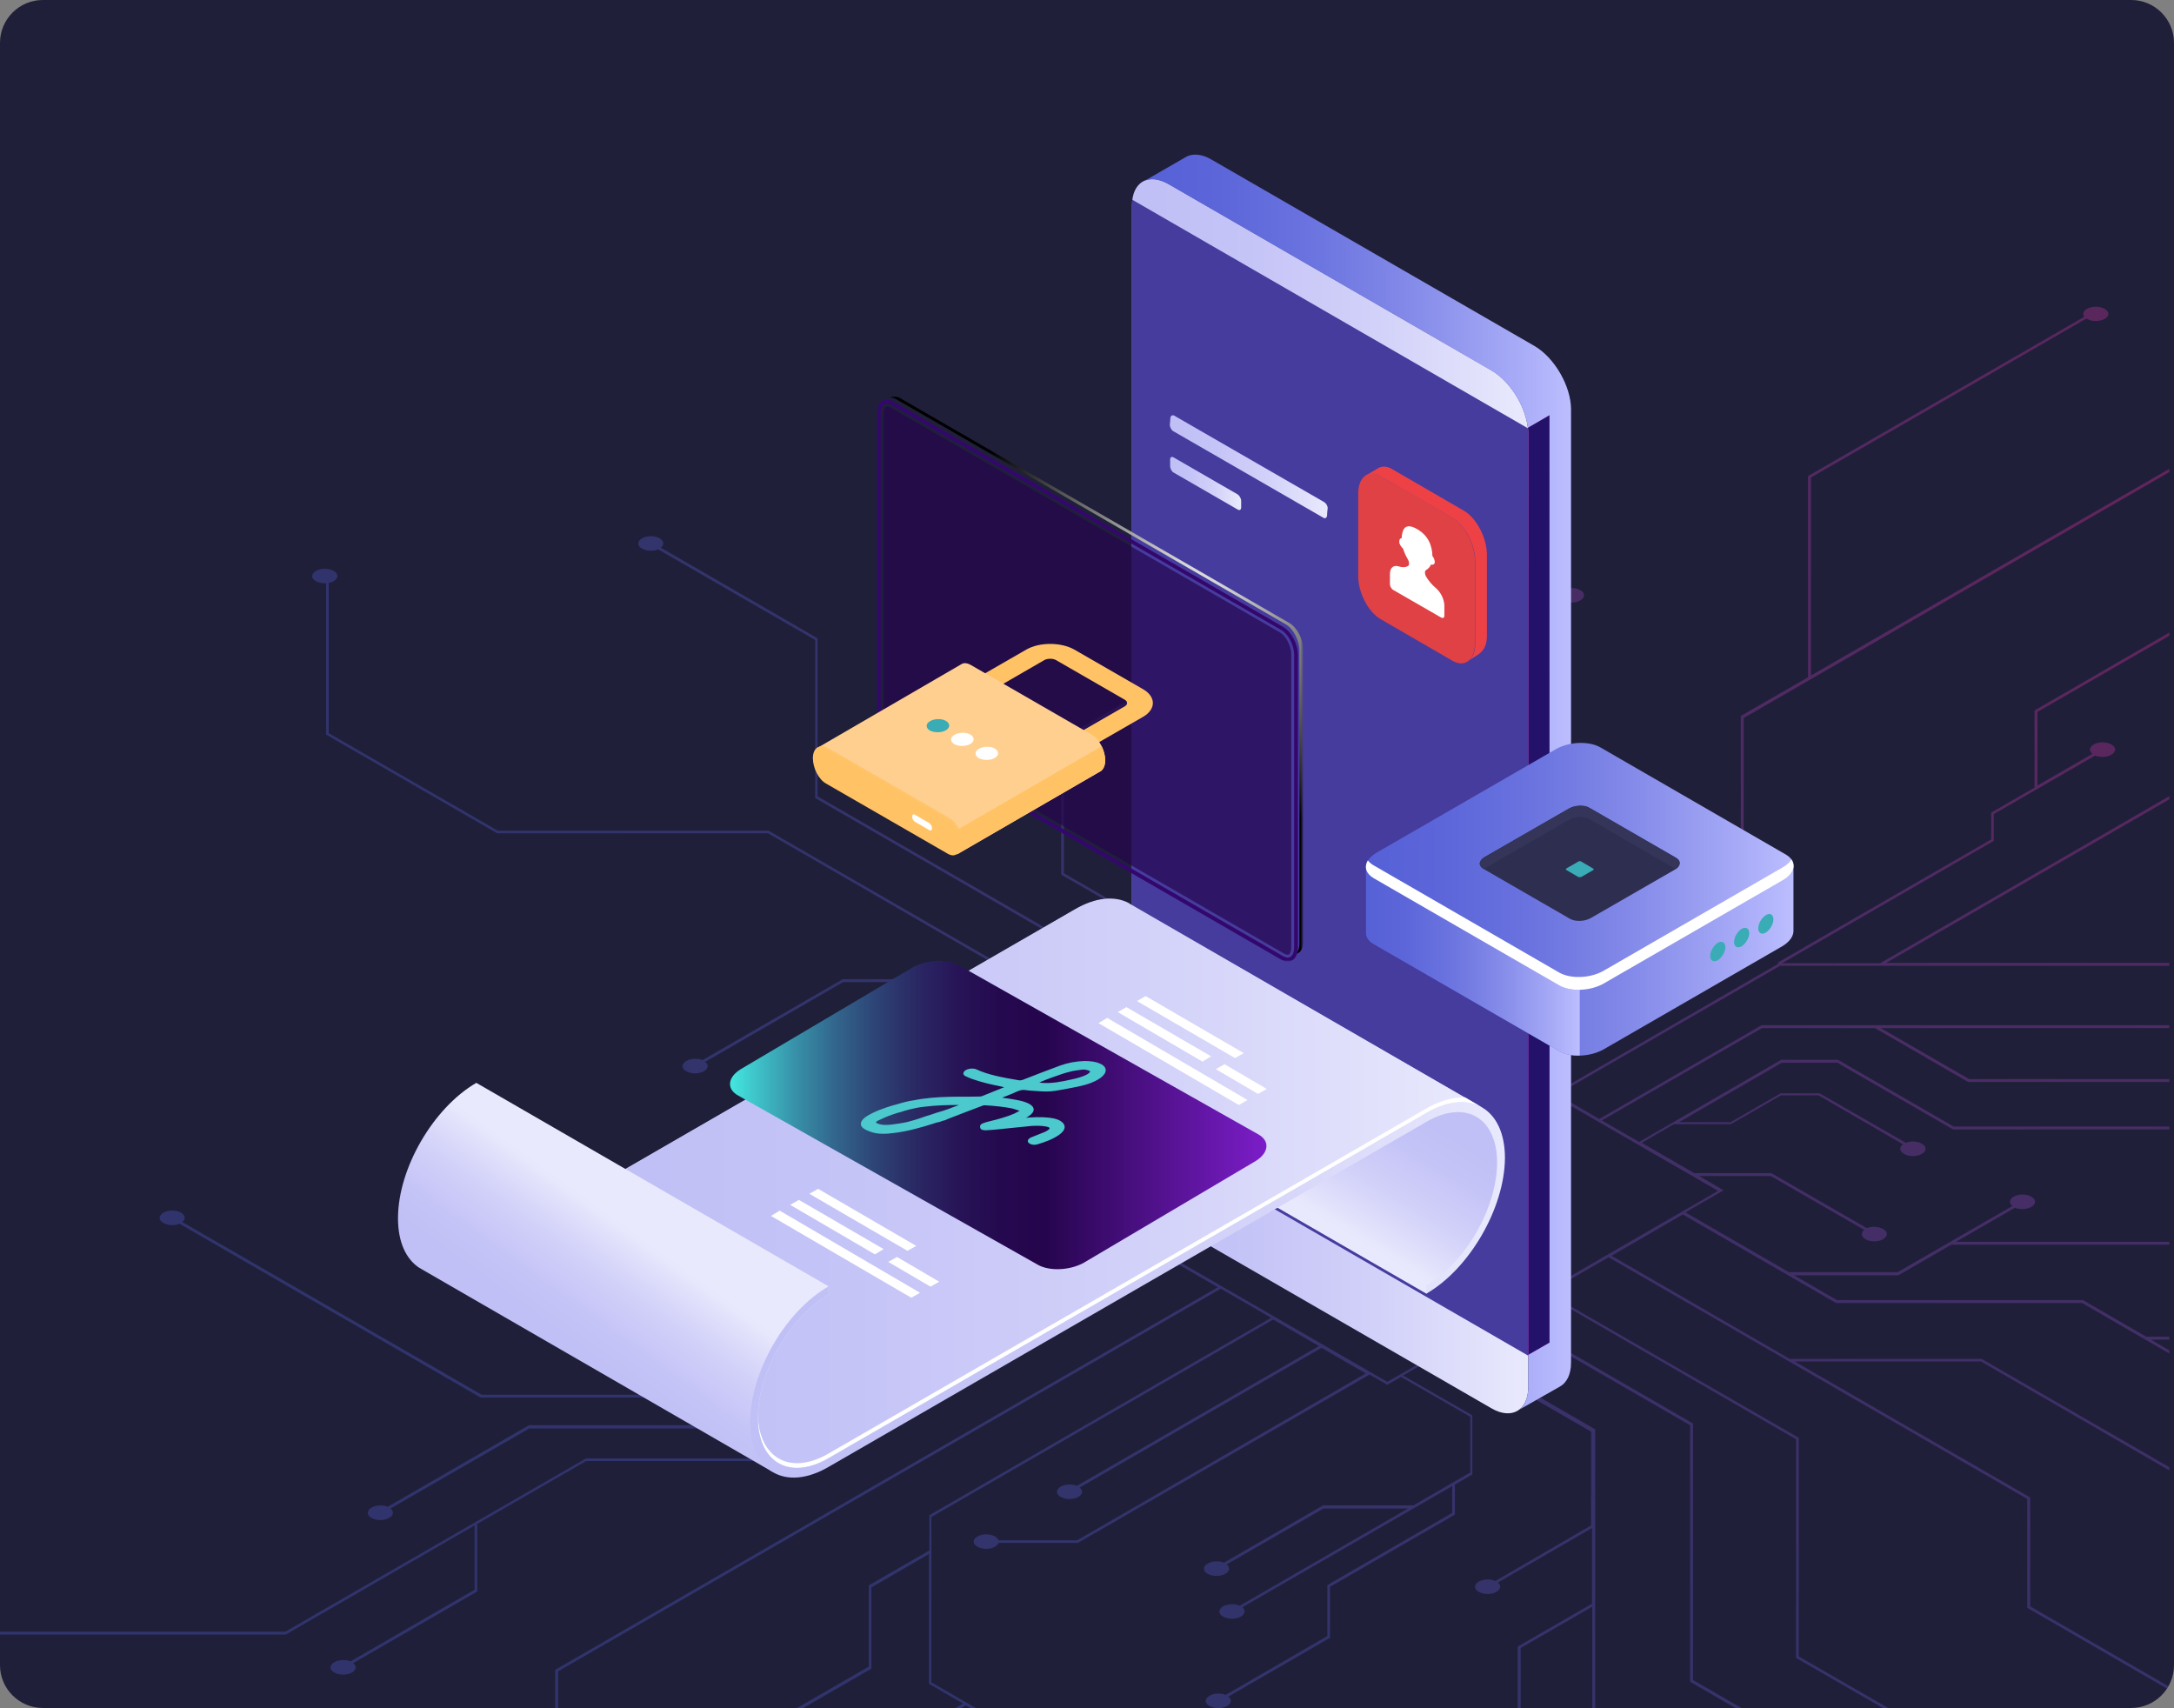 <svg version="1.1" id="Isolation_Mode" xmlns="http://www.w3.org/2000/svg" xmlns:xlink="http://www.w3.org/1999/xlink" x="0" y="0" viewBox="0 0 746.7 586.6" style="enable-background:new 0 0 746.7 586.6" xml:space="preserve"><rect x="0" y="0" width="746.7" height="586.6" fill="#808080" stroke="none"/><style>.st1{fill:#fff}.st230{fill:#39acb5}.st913{opacity:.4}.st1394{fill:#d4ecff}.st1404{fill:#ffc366}</style><switch><g><path d="M732 586.6H14.7C6.6 586.6 0 580 0 571.9V14.7C0 6.6 6.6 0 14.7 0H732c8.1 0 14.7 6.6 14.7 14.7v557.2c0 8.1-6.6 14.7-14.7 14.7z" style="fill:#1f1f3a"/><g class="st913"><defs><path id="SVGID_00000110445435007164491080000011951363825772422578_" class="st913" d="M730.4 590.7H13.1c-8.1 0-14.7-6.6-14.7-14.7V18.8c0-8.1 6.6-14.7 14.7-14.7h717.3c8.1 0 14.7 6.6 14.7 14.7V576c0 8.1-6.6 14.7-14.7 14.7z"/></defs><clipPath id="SVGID_00000049911789955564991410000013936987906219675553_"><use xlink:href="#SVGID_00000110445435007164491080000011951363825772422578_" style="overflow:visible"/></clipPath><radialGradient id="SVGID_1_" cx="4302.497" cy="179.512" r="598.926" gradientTransform="matrix(-1 0 0 1 5065.763 0)" gradientUnits="userSpaceOnUse"><stop offset="0" style="stop-color:#ff2c9c"/><stop offset=".03" style="stop-color:#f62f9f"/><stop offset=".202" style="stop-color:#c63eb0"/><stop offset=".374" style="stop-color:#9e4bbe"/><stop offset=".541" style="stop-color:#7f54c9"/><stop offset=".704" style="stop-color:#695bd1"/><stop offset=".859" style="stop-color:#5c60d5"/><stop offset="1" style="stop-color:#5761d7"/></radialGradient><path style="opacity:.8;clip-path:url(#SVGID_00000049911789955564991410000013936987906219675553_);fill:url(#SVGID_1_)" d="M722.9 106.1c-1.7-1-4.4-1-6.1 0-1.3.7-1.6 1.8-.9 2.7L621 163.5v69.1l-23.1 13.3V321l-79.1 45.7-12.3-7.1 61-35.2v-41.2l-.2-.1-69.3-40v-14l39.2-22.6c1.7.7 4.1.6 5.6-.3 1.7-1 1.7-2.6 0-3.5-1.7-1-4.4-1-6.1 0-1.5.9-1.7 2.2-.4 3.2l-39.2 22.6v15.1l.2.1 69.3 40v40.1l-46.1 26.6v-17.2l21.1-12.2c1.7.7 4.1.6 5.6-.3 1.7-1 1.7-2.6 0-3.5-1.7-1-4.4-1-6.1 0-1.5.9-1.7 2.2-.4 3.2l-21.1 12.2v18.3l-13.9 8-16.5-9.5v-29.9l31.1-17.9v-20.7l-.2-.1-65.4-37.8c1.2-1 1.1-2.3-.4-3.2-1.7-1-4.4-1-6.1 0-1.7 1-1.7 2.6 0 3.5 1.5.9 3.9 1 5.6.3l65.7 37.9V301l-30.1 17.4v-20.6l-.2-.1-40-23.1c1.2-1 1.1-2.3-.4-3.2-1.7-1-4.4-1-6.1 0-1.7 1-1.7 2.6 0 3.5 1.5.9 3.9 1 5.6.3l40.3 23.3V349l-11.6-6.7-19.1 11-17.3-10v-24.2l-.2-.1-45.7-26.4v-22.8c.9-.1 1.9-.3 2.6-.7 1.7-1 1.7-2.6 0-3.5-1.7-1-4.4-1-6.1 0-1.7 1-1.7 2.6 0 3.5.7.4 1.6.6 2.6.7v23.4l.2.1 45.7 26.4v23.1l-74.3-42.9v-45.5l40.3-23.3h37l.1-.1 63.5-36.6c1.7.7 4.1.6 5.6-.3 1.7-1 1.7-2.6 0-3.5-1.7-1-4.4-1-6.1 0-1.5.9-1.7 2.2-.4 3.2l-62.9 36.3h-35.1L524 162.8c1.7.7 4.1.6 5.6-.3 1.7-1 1.7-2.6 0-3.5-1.7-1-4.4-1-6.1 0-1.5.9-1.7 2.2-.4 3.2l-158.6 91.6v46.6l.2.1 92.3 53.3-18.6 10.7-157.6-91v-54.3l-.2-.1-53.6-31c1.2-1 1.1-2.3-.4-3.2-1.7-1-4.4-1-6.1 0-1.7 1-1.7 2.6 0 3.5 1.5.9 3.9 1 5.6.3l53.9 31.1v54.3l.2.1 157.4 90.9-17.7 10.2-155.9-90h-93l-58.1-33.5v-51.6c.6-.1 1.2-.3 1.7-.6 1.7-1 1.7-2.6 0-3.5-1.7-1-4.4-1-6.1 0-1.7 1-1.7 2.6 0 3.5 1 .5 2.2.8 3.5.7v52l.2.1 58.6 33.8h93l131.6 76h-26.5L324 336.3h-34.6l-.1.1-48 27.7c-1.7-.7-4.1-.6-5.6.3-1.7 1-1.7 2.6 0 3.5 1.7 1 4.4 1 6.1 0 1.5-.9 1.7-2.2.4-3.2l47.4-27.4H323l44.9 25.9h28.4l21.9 12.6-47.2 27.4-13.4-7.8v-20.3l-34.1-19.7c1.2-1 1.1-2.3-.4-3.2-1.7-1-4.4-1-6.1 0-1.7 1-1.7 2.6 0 3.5 1.5.9 3.9 1 5.6.3l34.1 19.7v19.2l-36.4-21H303l-.1.1-20.5 11.9c-1.7-.7-4.1-.6-5.6.3-1.7 1-1.7 2.6 0 3.5 1.7 1 4.4 1 6.1 0 1.5-.9 1.7-2.2.4-3.2l19.9-11.5H320l50.1 28.9-9.1 5.1 29 16.8-13.6 7.8h-20.6l-14.7-8.5c1.2-1 1-2.3-.5-3.2-1.7-1-4.4-1-6.1 0-1.7 1-1.7 2.6 0 3.5 1.5.9 4 1 5.7.2l15.4 8.9h19.1l-34.7 20-81.6-47.1h-58.7l-.1.1-33 19.1c-1.7-.7-4.1-.6-5.6.3-1.7 1-1.7 2.6 0 3.5 1.7 1 4.4 1 6.1 0 1.5-.9 1.7-2.2.4-3.2l32.4-18.7h58.2l62.9 36.3h-26.9l-26.3-15.2c1.2-1 1.1-2.3-.4-3.2-1.7-1-4.4-1-6.1 0-1.7 1-1.7 2.6 0 3.5 1.5.9 3.9 1 5.6.3l27 15.6h28.9l16.3 9.4-41.4 23.8H165.4L62.6 419.7c1.2-1 1.1-2.3-.4-3.2-1.7-1-4.4-1-6.1 0-1.7 1-1.7 2.6 0 3.5 1.5.9 3.9 1 5.6.3L165.1 480H296l-16.4 9.5h-98l-.1.1-48.3 27.9c-1.7-.7-4.1-.6-5.6.3-1.7 1-1.7 2.6 0 3.5 1.7 1 4.4 1 6.1 0 1.5-.9 1.7-2.2.4-3.2l47.7-27.5h98l.1-.1 111-64.1 12.3 7.1-116.7 67.4h-85.3l-.1.1L98 560.4H-44.8l-27.6-15.9v1.1l27.3 15.8H98.2l.1-.1 64.7-37.4V546l-42.6 24.6c-1.7-.7-4.1-.6-5.6.3-1.7 1-1.7 2.6 0 3.5 1.7 1 4.4 1 6.1 0 1.5-.9 1.7-2.2.4-3.2l42.6-24.6v-23.1h-.2l37.6-21.7h85.3l.1-.1L404.3 434l14 8.1-227.6 131.4v23.7h1V574l227.6-131.4 17.3 10-117.4 67.8v12.1l-20.8 12v27.9L258 595.7c-1.7-.7-4.1-.6-5.6.3-.6.4-1 .8-1.2 1.3h8.4c-.1-.3-.4-.7-.7-.9l40.4-23.3v-27.9l19.8-11.5v44.6l11.7 6.8-21.1 12.2h1.9l20.1-11.6 20.1 11.6h1.9l-33.8-19.5V521l117.4-67.8 15.7 9.1-83.1 48c-1.7-.7-4.1-.6-5.6.3-1.7 1-1.7 2.6 0 3.5 1.7 1 4.4 1 6.1 0 1.5-.9 1.7-2.2.4-3.2l83.1-48 15.2 8.8L370 529h-27c-.2-.5-.6-.9-1.2-1.3-1.7-1-4.4-1-6.1 0-1.7 1-1.7 2.6 0 3.5 1.7 1 4.4 1 6.1 0 .6-.4 1-.8 1.2-1.3h27.3l.1-.1 100-57.7 6.1 3.5 4.7-2.7 23.8 13.7v19.1l-19.7 11.4v-.1h-30.9l-.1.1-33.9 19.6c-1.7-.7-4.1-.6-5.6.3-1.7 1-1.7 2.6 0 3.5 1.7 1 4.4 1 6.1 0 1.5-.9 1.7-2.2.4-3.2l33.3-19.2h29l-57.8 33.4c-1.7-.8-4.1-.7-5.7.2-1.7 1-1.7 2.6 0 3.5 1.7 1 4.4 1 6.1 0 1.5-.9 1.7-2.2.5-3.2l72.1-41.6v9.2l-42.9 24.8v17.5L421 582.1c-1.7-.7-4.1-.6-5.6.3-1.7 1-1.7 2.6 0 3.5 1.7 1 4.4 1 6.1 0 1.5-.9 1.7-2.2.4-3.2l34.9-20.2V545l42.9-24.8v-10.3l6-3.5v-20.3l-23.8-13.7 15.6-9 49 28.3v32.2L513.6 543c-1.7-.8-4.1-.7-5.7.2-1.7 1-1.7 2.6 0 3.5 1.7 1 4.4 1 6.1 0 1.5-.9 1.7-2.2.5-3.2l32.3-18.7v26l-25.5 14.7V597h1v-31l24.6-14.2V597h1V490.9l-49-28.3 17.6-10.1 64 37v88.1l30.8 17.8v1.7h1v-2.3L581.5 577v-88.1l-64-37 13-7.5 86.4 49.9v75.1l47.8 27.6h1.9l-48.8-28.1v-75.1L531.4 444l21.1-12.2 143.8 83v37.4l49.3 28.5v-1.1l-48.3-27.9v-37.4l-80.9-46.7h64l65.2 37.7v-1.1l-65-37.5h-65.9l-61.2-35.4 24.5-14.2 52.6 30.4h84.5l30.4 17.6V464l-6.7-3.9h6.7v-1h-8.3l-21.8-12.6h-84.5l-14.7-8.5h35.9l.1-.1 18-10.4h75.1l.2.1v-1.1h-73.7l20.3-11.7c1.7.7 4.1.6 5.6-.3 1.7-1 1.7-2.6 0-3.5-1.7-1-4.4-1-6.1 0-1.5.9-1.7 2.2-.4 3.2l-39.4 22.7h-37.4l-35.5-20.5 13.1-7.6-8.4-4.9h24.6l32.1 18.5c-1.2 1-1.1 2.3.4 3.2 1.7 1 4.4 1 6.1 0 1.7-1 1.7-2.6 0-3.5-1.5-.9-3.9-1-5.6-.3l-32.8-18.9h-26.5l-18-10.4 11-6.4h19.6l17.2-9.9h12.9l29 16.8c-1.3 1-1.2 2.4.4 3.3 1.7 1 4.4 1 6.1 0 1.7-1 1.7-2.6 0-3.5-1.5-.9-3.8-1-5.5-.3l-29.6-17h-13.4l-17.2 9.9h-17.7L612 365h19.1l39.7 22.9h74.7v-1H671L631.3 364h-19.6l-.1.1-48.6 28.1-12.8-7.4 55-31.7H644l32 18.5h69.6v-1h-69.3L646 353.1h99.6v-1H605l-.1.1-55.6 32.1-14.5-8.4 76.6-44.2h134.1v-1h-97.7l97.7-56.4v-1.1l-99.7 57.6h-33.7l72.7-42v-9.2l34.8-20.1c1.7.7 4.1.6 5.6-.3 1.7-1 1.7-2.6 0-3.5-1.7-1-4.4-1-6.1 0-1.5.9-1.7 2.2-.4 3.2l-18.9 10.9v-25.3l45.9-26.5v-1.1L698.8 244v26.5l-14.9 8.6v9.2l-73.3 42.3.2.4-77 44.5-14-8.1 79.1-45.7v-75.1l146.6-84.7v-1.1L622 232v-68l94.6-54.6c.1 0 .1.1.2.1 1.7 1 4.4 1 6.1 0 1.7-.9 1.7-2.4 0-3.4zM590.1 409l-113.6 65.6L362.9 409l113.6-65.6L590.1 409z"/></g><linearGradient id="SVGID_00000156582886405459233800000013173511612483783818_" gradientUnits="userSpaceOnUse" x1="388.782" y1="273.495" x2="524.881" y2="273.495"><stop offset="0" style="stop-color:#c0bff6"/><stop offset=".294" style="stop-color:#c5c4f7"/><stop offset=".64" style="stop-color:#d3d2f9"/><stop offset="1" style="stop-color:#e9e9fd"/></linearGradient><path style="fill:url(#SVGID_00000156582886405459233800000013173511612483783818_)" d="M388.8 70.5c0-8 5.7-11.3 12.6-7.3l110.9 64c6.9 4 12.6 13.8 12.6 21.8v327.4c0 8-5.7 11.3-12.6 7.3l-110.9-64c-6.9-4-12.6-13.8-12.6-21.8V70.5z"/><linearGradient id="SVGID_00000050635685597446837290000008135968780232298113_" gradientUnits="userSpaceOnUse" x1="392.72" y1="268.608" x2="539.563" y2="268.608"><stop offset="0" style="stop-color:#5761d7"/><stop offset=".178" style="stop-color:#5c66d9"/><stop offset=".388" style="stop-color:#6a73df"/><stop offset=".613" style="stop-color:#8289e8"/><stop offset=".849" style="stop-color:#a3a7f5"/><stop offset="1" style="stop-color:#bcbeff"/></linearGradient><path style="fill:url(#SVGID_00000050635685597446837290000008135968780232298113_)" d="M524.9 476.5V149.1c0-8-5.7-17.8-12.6-21.8l-110.9-64c-3.3-1.9-6.4-2.2-8.6-1l14.9-8.6c2.2-1 5.2-.8 8.4 1.1l110.9 64c6.9 4 12.6 13.8 12.6 21.8V468c0 4.1-1.5 6.9-3.8 8.2l-13.9 7.9c1.8-1.4 3-4.1 3-7.6z"/><path d="M388.8 70.5V387l136.1 78.6V149.1c0-.7-.1-1.3-.1-2L388.9 68.6c-.1.6-.1 1.3-.1 1.9z" style="fill:#453c9e"/><linearGradient id="SVGID_00000145038089443051322630000011455391021927232684_" gradientUnits="userSpaceOnUse" x1="106.286" y1="81.731" x2="106.286" y2="311.177" gradientTransform="translate(422.16)"><stop offset="0" style="stop-color:#fe9fee"/><stop offset="1" style="stop-color:#e33ce3"/></linearGradient><path style="fill:url(#SVGID_00000145038089443051322630000011455391021927232684_)" d="M532.2 461.1V142.6l-7.4 4.3c.1.7.1 1.4.1 2.1v316.3l7.3-4.2z"/><path d="M532.2 461.1V142.6l-7.4 4.3c.1.7.1 1.4.1 2.1v316.3l7.3-4.2z" style="fill:#24126a"/><linearGradient id="SVGID_00000076605655263536407750000004355648984553370508_" gradientUnits="userSpaceOnUse" x1="460.271" y1="363.426" x2="434.13" y2="406.58"><stop offset="0" style="stop-color:#c0bff6"/><stop offset=".294" style="stop-color:#c5c4f7"/><stop offset=".64" style="stop-color:#d3d2f9"/><stop offset="1" style="stop-color:#e9e9fd"/></linearGradient><path style="fill:url(#SVGID_00000076605655263536407750000004355648984553370508_)" d="M489.9 444.3 369 374.5l136.3 6.4 8.5 8.1 1.8 12.1-1.3 8.3-4.1 10-4 7.9-4.6 5.9z"/><path class="st1394" d="M388.3 310.8c-.2-.1-.4-.2-.6-.4-4.8-2.6-11.4-2.1-18.6 2.1l-165.2 95.4c.7.5 1.3 1.2 1.9 1.8l6.3-3.6 33.4 72.7 17.3 23.6 11.3 3.9 11.3-4.4 55-31.2 108.9-62.3 40-24 10.4-3.3 9.4-.6-120.8-69.7z"/><linearGradient id="SVGID_00000128447920475746652050000017497015189284282803_" gradientUnits="userSpaceOnUse" x1="203.761" y1="406.491" x2="508.909" y2="406.491"><stop offset="0" style="stop-color:#c0bff6"/><stop offset=".294" style="stop-color:#c5c4f7"/><stop offset=".64" style="stop-color:#d3d2f9"/><stop offset="1" style="stop-color:#e9e9fd"/></linearGradient><path style="fill:url(#SVGID_00000128447920475746652050000017497015189284282803_)" d="M257.7 488.3c0-17.1 12-38 26.9-46.5v2.9c-13.4 7.7-24.3 26.6-24.3 42.1s10.9 21.8 24.3 14L490 382.2c7.4-4.3 14.1-4.7 19-1.9l-120.6-69.7c-.2-.1-.4-.2-.6-.4-4.8-2.6-11.4-2.1-18.6 2.1L204 407.7c.7.5 1.3 1.2 1.9 1.8l6.3-3.6 33.4 72.7 13.8 18.9c-1.2-2.5-1.7-5.6-1.7-9.2z"/><linearGradient id="SVGID_00000013898507304408105630000006717233807417040301_" gradientUnits="userSpaceOnUse" x1="508.92" y1="380.455" x2="508.941" y2="380.455"><stop offset="0" style="stop-color:#c0bff6"/><stop offset=".294" style="stop-color:#c5c4f7"/><stop offset=".64" style="stop-color:#d3d2f9"/><stop offset="1" style="stop-color:#e9e9fd"/></linearGradient><path style="fill:url(#SVGID_00000013898507304408105630000006717233807417040301_)" d="M508.9 380.5z"/><path class="st1" d="M257.7 486.7v.9c.2-8.5 3.3-17.9 8.2-26.2-.2-.1-.5-.3-.7-.4-4.6 8.1-7.5 17.4-7.5 25.7zM489.9 380.7 284.6 499.2c-13.1 7.6-23.8 1.7-24.3-13v.6c0 15.5 10.9 21.8 24.3 14L490 382.2c7.4-4.3 14.1-4.7 19-1.9l-5.8-3.4c-4-.1-8.5 1-13.3 3.8zM245.4 477.1 212 404.4l-6.3 3.6c-.3-.3-.5-.6-.8-.9l-1.1.6c.7.5 1.3 1.2 1.9 1.8l6.3-3.6 33.4 72.7 13.8 18.9c-.3-.8-.5-1.7-.8-2.7l-13-17.7z"/><path class="st1394" d="M508.9 378.8z"/><linearGradient id="SVGID_00000070841006266625425570000018333599652753073058_" gradientUnits="userSpaceOnUse" x1="194.539" y1="463.157" x2="221.51" y2="425.813"><stop offset="0" style="stop-color:#c0bff6"/><stop offset=".294" style="stop-color:#c5c4f7"/><stop offset=".64" style="stop-color:#d3d2f9"/><stop offset="1" style="stop-color:#e9e9fd"/></linearGradient><path style="fill:url(#SVGID_00000070841006266625425570000018333599652753073058_)" d="M163.6 371.9c-14.8 8.6-26.9 29.4-26.9 46.5 0 8.3 2.8 14.1 7.4 17.1h.1c.3.2.5.3.8.5l120.5 69.6-7.4-13.3.9-13.3 2.3-7.5 3.6-8s2.9-5.5 3.1-5.6c.2-.1 4.4-5.5 4.4-5.5l4.1-4.2 4.4-2.8 3.7-3.6-121-69.9z"/><g><linearGradient id="SVGID_00000168098706342543828070000005714889804159093145_" gradientUnits="userSpaceOnUse" x1="257.705" y1="443.068" x2="516.79" y2="443.068"><stop offset="0" style="stop-color:#c0bff6"/><stop offset=".294" style="stop-color:#c5c4f7"/><stop offset=".64" style="stop-color:#d3d2f9"/><stop offset="1" style="stop-color:#e9e9fd"/></linearGradient><path style="fill:url(#SVGID_00000168098706342543828070000005714889804159093145_)" d="M489.9 444.3v-2.9c13.4-7.7 24.3-26.6 24.3-42.1s-10.9-21.8-24.3-14L284.6 503.8c-14.8 8.6-26.9 1.6-26.9-15.5s12-38 26.9-46.5v2.9c-13.4 7.7-24.3 26.6-24.3 42.1s10.9 21.8 24.3 14L490 382.2c14.8-8.6 26.9-1.6 26.9 15.5-.1 17.2-12.2 38.1-27 46.6z"/></g><g><linearGradient id="SVGID_00000052061894029124853480000016886465926703668136_" gradientUnits="userSpaceOnUse" x1="250.744" y1="382.931" x2="435.001" y2="382.931"><stop offset="0" style="stop-color:#43e8e1"/><stop offset=".05" style="stop-color:#3ec2c8"/><stop offset=".123" style="stop-color:#3790a8"/><stop offset=".197" style="stop-color:#32658c"/><stop offset=".273" style="stop-color:#2d4375"/><stop offset=".348" style="stop-color:#2a2864"/><stop offset=".425" style="stop-color:#271457"/><stop offset=".504" style="stop-color:#25094f"/><stop offset=".586" style="stop-color:#25054d"/><stop offset="1" style="stop-color:#7c1dc9"/></linearGradient><path style="fill:url(#SVGID_00000052061894029124853480000016886465926703668136_)" d="m432.2 389.6-102.9-58.1c-4.1-2.3-11.2-1.9-15.9.8l-58.8 34.8c-4.7 2.8-5.2 6.9-1 9.2l102.9 58.1c4.1 2.3 11.2 1.9 15.9-.8l58.8-34.8c4.6-2.8 5.1-6.9 1-9.2z"/></g><g><path class="st1" d="m316 444-48.2-28.2-3 1.8 48.2 28.1zM314.7 427.9 281 408.3l-3 1.7 33.7 19.6zM303.5 429l-29.1-16.9-3 1.7 29.1 17zM322.6 440.2l-14.5-8.5-3 1.7 14.5 8.5z"/></g><g><path class="st1" d="m428.5 377.8-48.2-28.2-3 1.8 48.2 28.1zM427.2 361.7l-33.7-19.6-3 1.7 33.7 19.6zM416 362.8l-29.1-16.9-3 1.7 29.1 17zM435.1 374l-14.5-8.5-3 1.7 14.5 8.5z"/></g><defs><filter id="Adobe_OpacityMaskFilter" filterUnits="userSpaceOnUse" x="301.2" y="136.1" width="146.4" height="194.1"><feColorMatrix values="1 0 0 0 0 0 1 0 0 0 0 0 1 0 0 0 0 0 1 0"/></filter></defs><mask maskUnits="userSpaceOnUse" x="301.2" y="136.1" width="146.4" height="194.1" id="SVGID_00000021827910056833698270000013843644604394852793_"><g style="filter:url(#Adobe_OpacityMaskFilter)"><linearGradient id="SVGID_00000067195346323801958510000014392491962276825759_" gradientUnits="userSpaceOnUse" x1="2155.713" y1="194.256" x2="2205.461" y2="279.576" gradientTransform="matrix(-1 0 0 1 2544.843 0)"><stop offset=".561" style="stop-color:#fff"/><stop offset=".608" style="stop-color:#f5f4f5"/><stop offset=".689" style="stop-color:#d8d8d9"/><stop offset=".795" style="stop-color:#abaaab"/><stop offset=".92" style="stop-color:#6c6c6d"/><stop offset="1" style="stop-color:#414042"/></linearGradient><path style="fill:url(#SVGID_00000067195346323801958510000014392491962276825759_)" d="M266.8 334h201.4V128.7H266.8z"/></g></mask><g style="mask:url(#SVGID_00000021827910056833698270000013843644604394852793_)"><radialGradient id="SVGID_00000037690463988034498360000005554399003311024301_" cx="2138.546" cy="207.461" r="84.27" gradientTransform="matrix(-1 0 0 1 2544.843 0)" gradientUnits="userSpaceOnUse"><stop offset="0" style="stop-color:#fff"/><stop offset="1" style="stop-color:#000"/></radialGradient><path style="fill:url(#SVGID_00000037690463988034498360000005554399003311024301_)" d="M446.3 324V223.4c0-3.5-2.1-7.5-4.7-9l-133.8-77.3c-.7-.4-1.4-.6-2-.5.9-.6 2-.6 3.3.1L442.9 214c2.6 1.5 4.7 5.6 4.7 9v100.5c0 2.5-1.1 4-2.7 4.1.9-.6 1.4-1.8 1.4-3.6z"/><path d="m440.1 329.6-133.8-77.3c-2.8-1.6-5.1-5.9-5.1-9.6V142.1c0-2.9 1.4-4.8 3.5-4.8.7 0 1.4.2 2.2.7l133.8 77.3c2.8 1.6 5.1 5.9 5.1 9.6v100.5c0 2.9-1.4 4.8-3.5 4.8-.8 0-1.5-.2-2.2-.6zM302.5 142.1v100.5c0 3.3 2 7.1 4.4 8.5l133.8 77.3c.6.3 1.1.5 1.6.5 1.3 0 2.2-1.4 2.2-3.5V224.9c0-3.3-2-7.1-4.4-8.5l-133.8-77.3c-.6-.3-1.1-.5-1.6-.5-1.4 0-2.2 1.4-2.2 3.5z" style="fill:#33076b"/><path d="M442.3 327.9c-.3 0-.7-.1-1.1-.3l-133.8-77.3c-2.1-1.2-3.9-4.7-3.9-7.6V142.1c0-1.2.4-2.5 1.2-2.5.3 0 .7.1 1.1.3l133.8 77.3c2.1 1.2 3.9 4.7 3.9 7.6v100.5c0 1.4-.4 2.6-1.2 2.6z" style="opacity:.7;fill:#25054d"/></g><g><path class="st1404" d="m369.5 259.5-6.3-3.6 23.1-13.3c1.1-.6 1.1-1.7 0-2.3l-23.6-13.6c-1.1-.6-2.9-.6-4 0l-23 13.3-6.3-3.6 23.1-13.3c4.5-2.6 11.9-2.6 16.5 0l23.6 13.6c4.5 2.6 4.5 6.9 0 9.5l-23.1 13.3z"/><path d="M379.6 261.1c0-3.3-2-7.2-4.5-8.7l-41.8-24.1c-1.1-.6-2.1-.7-2.9-.3l-49.9 29 48.3 36.4 49.2-28.5c.2-.1.3-.1.4-.3.7-.7 1.2-1.9 1.2-3.5z" style="fill:#ffcf8f"/><path class="st1404" d="m328.7 293.4 49.2-28.5c.2-.1.3-.1.4-.3.8-.6 1.3-1.8 1.3-3.5 0-1.6-.5-3.3-1.2-4.8l-56 32.4 6.3 4.7z"/><path class="st1404" d="m325.5 293.2-41.8-24.1c-2.5-1.4-4.5-5.3-4.5-8.7 0-3.3 2-4.9 4.5-3.4l41.8 24.1c2.5 1.4 4.5 5.3 4.5 8.7 0 3.3-2 4.9-4.5 3.4z"/><path class="st1404" d="m326 280.9-41.8-24.1c-1.2-.7-2.2-.7-3-.2.7-.2 1.6-.1 2.5.4l41.8 24.1c2.5 1.4 4.5 5.3 4.5 8.7 0 1.8-.6 3.1-1.5 3.6 1.2-.4 2-1.8 2-3.9.1-3.3-2-7.2-4.5-8.6z"/><path class="st1" d="m319.2 285.1-5-2.9c-.5-.3-.9-1.1-.9-1.7 0-.7.4-1 .9-.7l5 2.9c.5.3.9 1.1.9 1.7.1.7-.4 1-.9.7z"/><g><path class="st230" d="M324.9 250.8c1.5-.9 1.5-2.3 0-3.2-1.5-.9-4-.8-5.5.1s-1.5 2.3 0 3.2c1.5.8 4 .8 5.5-.1z"/><path class="st1" d="M333.3 255.5c1.5-.9 1.5-2.3 0-3.2-1.5-.9-4-.8-5.5.1s-1.5 2.3 0 3.2c1.5.8 4 .8 5.5-.1zM341.7 260.3c1.5-.9 1.5-2.3 0-3.2-1.5-.9-4-.8-5.5.1s-1.5 2.3 0 3.2c1.6.8 4 .8 5.5-.1z"/></g></g><g><path d="m498.8 177.8-24.5-14.2c-4.3-2.5-7.8.2-7.8 5.9v28.4c0 5.7 3.5 12.4 7.8 14.8l24.5 14.2c4.3 2.5 7.8-.2 7.8-5.9v-28.4c0-5.7-3.5-12.3-7.8-14.8z" style="fill:#df4145"/><path d="m502.8 175.4-24.5-14.2c-1.8-1.1-3.5-1.2-4.8-.5l-4.2 2.5v.1c1.4-.8 3.2-.8 5.1.4l24.5 14.2c4.3 2.5 7.8 9.1 7.8 14.8V221c0 2.8-.8 4.8-2.2 5.9l2.4-1.6c2-1.1 3.8-2.9 3.8-6.7v-28.4c-.1-5.6-3.6-12.3-7.9-14.8z" style="fill:#ee4146"/><path class="st1" d="M493.1 201.9c-1.3-1.1-2.4-2.4-3.3-3.9-.5-.9-.5-1.9 0-2.2.7-.4 1.3-1 1.7-1.9.6.2 1.3-.1 1.3-.8 0-.8-.4-1.7-.8-2.1-.1-3.5-1.3-7-5.3-9.3-4-2.3-5.1-.1-5.3 3.2-.5-.1-.8.4-.8 1.2 0 .8.7 1.8 1.3 2.3.4 1.3 1 2.6 1.7 3.8.5.9.5 1.9 0 2.2-.9.5-2 .5-3.3.1-1.7-.5-2.9.5-2.9 2.6v3.6c0 .7.5 1.5 1.1 1.9l16.5 9.5c.6.3 1.1.1 1.1-.6v-3.6c-.1-2.2-1.3-4.6-3-6z"/></g><linearGradient id="SVGID_00000070835862303888353130000009423051458799186844_" gradientUnits="userSpaceOnUse" x1="401.756" y1="160.32" x2="455.991" y2="160.32"><stop offset="0" style="stop-color:#c0bff6"/><stop offset=".294" style="stop-color:#c5c4f7"/><stop offset=".64" style="stop-color:#d3d2f9"/><stop offset="1" style="stop-color:#e9e9fd"/></linearGradient><path style="fill:url(#SVGID_00000070835862303888353130000009423051458799186844_)" d="M456 174.7c-.1.8-.2 1.6-.2 2.4-.1.8-.7 1.1-1.3.7L403 148.1c-.7-.4-1.2-1.4-1.2-2.2.1-.8.1-1.6.2-2.4.1-.8.8-1.1 1.4-.7l51.5 29.7c.7.5 1.2 1.4 1.1 2.2z"/><linearGradient id="SVGID_00000001655077607265691550000008658715737316198285_" gradientUnits="userSpaceOnUse" x1="401.756" y1="166.065" x2="426.294" y2="166.065"><stop offset="0" style="stop-color:#c0bff6"/><stop offset=".294" style="stop-color:#c5c4f7"/><stop offset=".64" style="stop-color:#d3d2f9"/><stop offset="1" style="stop-color:#e9e9fd"/></linearGradient><path style="fill:url(#SVGID_00000001655077607265691550000008658715737316198285_)" d="M426.3 172v2.3c0 .8-.6 1.1-1.2.7l-22-12.7c-.7-.4-1.2-1.4-1.2-2.2v-2.3c0-.8.6-1.1 1.2-.7l22 12.7c.6.4 1.2 1.4 1.2 2.2z"/><g><linearGradient id="SVGID_00000065757673762497770960000010661898733148304551_" gradientUnits="userSpaceOnUse" x1="469.18" y1="324.293" x2="616.003" y2="324.293"><stop offset="0" style="stop-color:#5761d7"/><stop offset=".178" style="stop-color:#5c66d9"/><stop offset=".388" style="stop-color:#6a73df"/><stop offset=".613" style="stop-color:#8289e8"/><stop offset=".849" style="stop-color:#a3a7f5"/><stop offset="1" style="stop-color:#bcbeff"/></linearGradient><path style="fill:url(#SVGID_00000065757673762497770960000010661898733148304551_)" d="M616 319.5v-22h-49.3l-17-9.8c-3.9-2.3-10.7-2-15.3.6l-15.9 9.2h-49.3v22.6c-.1 1.5.7 3 2.6 4.1l63.7 36.8c3.9 2.3 10.7 2 15.3-.6l61.5-35.5c2.6-1.6 3.8-3.6 3.7-5.4z"/><linearGradient id="SVGID_00000054250981188651601250000017346077213806911928_" gradientUnits="userSpaceOnUse" x1="469.18" y1="324.296" x2="542.591" y2="324.296"><stop offset="0" style="stop-color:#5761d7"/><stop offset=".178" style="stop-color:#5c66d9"/><stop offset=".388" style="stop-color:#6a73df"/><stop offset=".613" style="stop-color:#8289e8"/><stop offset=".849" style="stop-color:#a3a7f5"/><stop offset="1" style="stop-color:#bcbeff"/></linearGradient><path style="fill:url(#SVGID_00000054250981188651601250000017346077213806911928_)" d="M542.6 286.2c-2.9.1-5.8.8-8.2 2.1l-15.9 9.2h-49.3v22.6c-.1 1.5.7 3 2.6 4.1l63.7 36.8c1.9 1.1 4.4 1.6 7.1 1.5v-76.3z"/><linearGradient id="SVGID_00000021097935059208149760000015223849566196302243_" gradientUnits="userSpaceOnUse" x1="469.169" y1="297.53" x2="616.012" y2="297.53"><stop offset="0" style="stop-color:#5761d7"/><stop offset=".178" style="stop-color:#5c66d9"/><stop offset=".388" style="stop-color:#6a73df"/><stop offset=".613" style="stop-color:#8289e8"/><stop offset=".849" style="stop-color:#a3a7f5"/><stop offset="1" style="stop-color:#bcbeff"/></linearGradient><path style="fill:url(#SVGID_00000021097935059208149760000015223849566196302243_)" d="m535.5 338.4-63.7-36.8c-3.9-2.3-3.4-6.2 1.1-8.8l61.5-35.5c4.5-2.6 11.3-2.9 15.3-.6l63.7 36.8c3.9 2.3 3.4 6.2-1.1 8.8l-61.5 35.5c-4.5 2.6-11.4 2.9-15.3.6z"/><path class="st1" d="m612.3 297.9-61.5 35.5c-4.5 2.6-11.3 2.9-15.3.6l-63.7-36.8c-.9-.5-1.5-1.1-2-1.7-1.3 2.2-.7 4.5 2 6.1l63.7 36.8c3.9 2.3 10.7 2 15.3-.6l61.5-35.5c3.5-2 4.6-4.9 3-7.1-.6 1-1.6 1.9-3 2.7z"/><path class="st230" d="M592.6 325.3c0 1.6-1.2 3.6-2.6 4.5-1.4.8-2.6.2-2.6-1.5 0-1.6 1.2-3.6 2.6-4.5 1.4-.8 2.6-.1 2.6 1.5zM600.8 320.5c0 1.6-1.2 3.6-2.6 4.5-1.4.8-2.6.2-2.6-1.5s1.2-3.6 2.6-4.5c1.5-.8 2.6-.1 2.6 1.5zM609.1 315.8c0 1.6-1.2 3.6-2.6 4.5-1.4.8-2.6.2-2.6-1.5 0-1.6 1.2-3.6 2.6-4.5 1.5-.9 2.6-.2 2.6 1.5z"/><g><path d="m539.3 315.6-29.8-17.2c-1.8-1.1-1.6-2.9.5-4.1l28.8-16.6c2.1-1.2 5.3-1.4 7.1-.3l29.8 17.2c1.8 1.1 1.6 2.9-.5 4.1l-28.8 16.6c-2.1 1.2-5.3 1.3-7.1.3z" style="fill:#2e2e51"/><path class="st230" d="m542.1 301.2-4.1-2.4c-.3-.1-.2-.4.1-.6l4-2.3c.3-.2.7-.2 1 0l4.1 2.4c.3.1.2.4-.1.6l-4 2.3c-.3.1-.7.1-1 0z"/><path d="M509.5 298.4c.2-.1.4-.2.5-.2l28.8-16.6c2.1-1.2 5.3-1.4 7.1-.3l29.7 17.2c1.7-1.2 1.8-2.9.1-3.8l-29.8-17.2c-1.8-1.1-5-.9-7.1.3L510 294.3c-2.1 1.2-2.4 3-.5 4.1z" style="fill:#353559"/></g></g><g><path d="M363.7 389.8c-2 1.4-4.6 2.4-7.3 3.2-1 .3-2.1.2-2.7-.2-.2-.1-.4-.3-.5-.4-.5-.7.1-1.5 1.3-1.9l4.5-1.8c.2-.1.5-.3.7-.4.8-.5 1-.8.6-1.1-.2-.1-.5-.2-1-.3-1.6-.3-3.3-.3-5-.2-4.3.4-8.6.9-12.9 1.3-.9.1-1.9.1-2.8.2-.6 0-1-.1-1.3-.2-.3-.1-.5-.3-.6-.6-.2-.6-.1-1.2.9-1.6.7-.3 1.5-.5 2.3-.7 2.9-.7 5.8-1.5 8.4-2.6.6-.3 1.2-.6 1.9-1-1-.3-1.7-.6-2.5-.8-3-.6-6.2-.9-9.4-1.1-.2 0-.5 0-.7.1-4.1 1.5-8.1 3.1-12.3 4.7-.4.3-1.3.5-1.4.5l-1.1.4c-.7.2-1.2.2-1.9.5-4.4 1.4-8.9 2.7-13.7 3.3-2.9.4-5.8.5-8.2-.4l-1.5-.6c-.4-.2-.8-.5-1.1-.7-1.4-1.2-.7-2.8 1.4-4.1 2.6-1.6 5.7-2.7 9-3.7.8-.2 1.6-.4 2.5-.7.1 0 2.7-.8 4.5-1 4-.8 8.1-1.1 12.1-1.2 3.4-.1 6.9 0 10.3-.1.3 0 .7 0 1-.1 2.5-1 5-2 7.7-3.1-.4-.1-.6-.1-.8-.2-3.6-.7-7-1.5-10.1-2.6-.8-.3-1.6-.6-2.4-1-1-.5-.9-1.4 0-2 .9-.6 2.5-.8 3.6-.4 4.2 2 9.4 2.9 14.7 3.8.5.1.8 0 1.3-.1 4.4-1.7 8.7-3.4 13.1-5 2.5-.9 5.3-1.4 8.1-1.5 2 0 3.8.2 5.2.8.2.1.3.2.5.2 2.3 1.2 2.2 3.1-.1 4.8-2.1 1.5-4.9 2.4-7.8 3-2.5.5-5 1-7.5 1.4-2.3.4-4.5.3-6.8.1-1.2-.1-2.4-.1-3.5-.3-1.1-.2-1.9 0-2.9.4-1.5.7-3 1.3-4.6 1.9-.2.1-.5.2-.7.3 1.6.2 3.1.4 4.6.7 1.7.3 3.3.7 4.5 1.3 2.3 1.2 2.3 2.8.1 4.3-.3.2-.6.4-1 .6.5 0 .9-.1 1.3-.1 3-.2 5.9-.2 8.6.4.7.2 1.3.4 1.8.7 2.2 1.3 2.1 3.2-.4 4.9zm-38.3-8.8c1.4-.5 2.7-1 4-1.5-3.9 0-7.8.1-11.9.6-3.3.3-7.6 1.6-7.7 1.7-1.2.3-2.5.7-3.6 1.1-1.7.6-3.2 1.3-4.7 2-.7.4-.8.6-.3.9.1 0 .2.1.3.1 1.5.6 3.2.5 5 .3.9-.1 1.8-.3 2.7-.4 1.1-.2 2.5-.2 9-2.5.8-.2 1.9-.6 3.7-1.2 1.2-.3 2.3-.7 3.5-1.1m36.1-11c-1.5.5-2.9 1.1-4.6 1.8.4 0 .6 0 .8.1 3.5.3 7-.4 10.5-1.2 1.9-.4 3.7-.9 5.2-1.7.5-.3 1.1-.8 1-1 0-.1-.1-.1-.2-.2-.3-.2-.9-.3-1.3-.4-.4-.1-1-.1-1.5 0-1.2.2-2.5.3-3.6.6-2.2.5-4.3 1.3-6.3 2" style="fill:#4cc9cc"/></g></g></switch></svg>